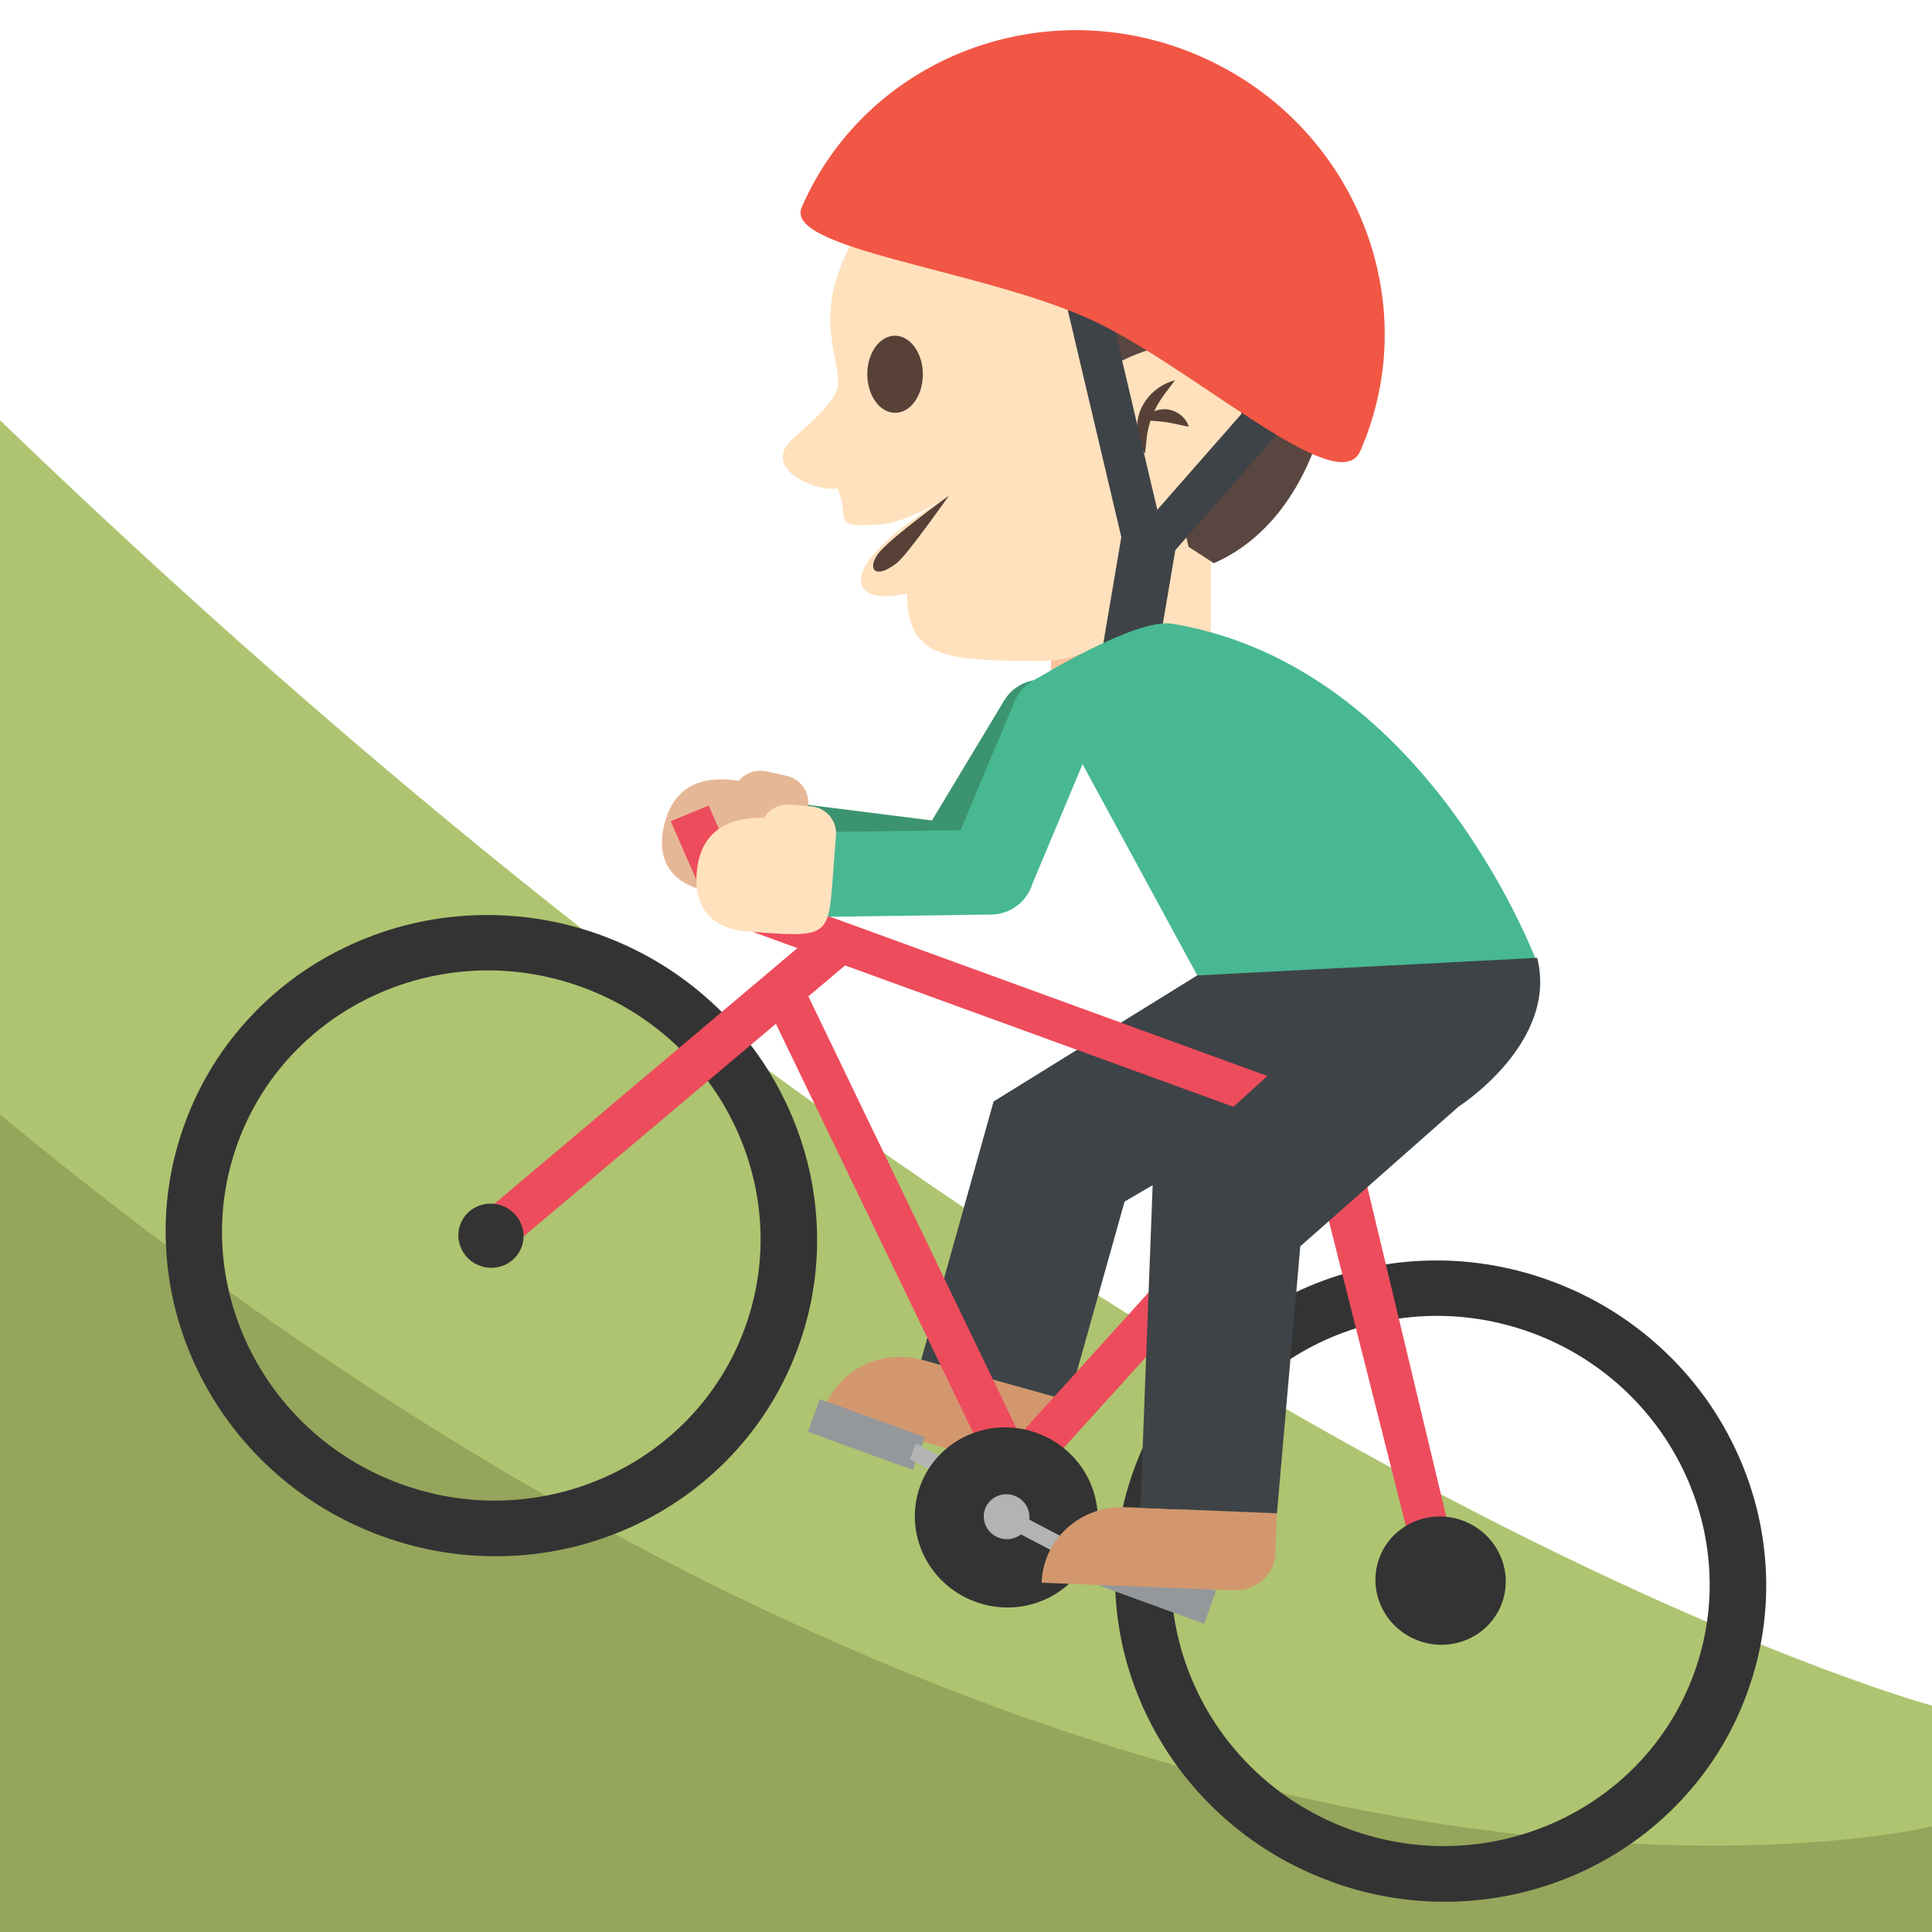 <svg xmlns="http://www.w3.org/2000/svg" viewBox="0 0 64 64" enable-background="new 0 0 64 64"><path fill="#aec470" d="M64,64v-7.5c0,0-27.5-7.393-64-42.58V64H64z"/><path fill="#95a55b" d="M64,64v-3.5c0,0-27.334,6.75-64-23.58V64H64z"/><path fill="#ffe1bd" d="m38.05 16.287l2.07.014-.01 7.588-5.309-.035z"/><path fill="#f9c19b" d="m38.03 16.13c-.004 3.406-.738 5.127-3.205 5.109l-.029 2.619c2.914.018 4.111-3.584 4.115-7.561l-.881-.167"/><path fill="#ffe1bd" d="m39.842 4.459l-11.604 3.549c-1.34 2.418-.43 3.709-.477 4.758-.023.465-.977 1.311-1.48 1.752-1.129.986.758 1.801 1.463 1.66.445 1.045-.279 1.328 1.451 1.186.951-.078 2.236-.941 2.236-.941-4.197 2.592-3.111 3.676-1.383 3.234-.002 2.211 1.379 2.219 4.404 2.24 2.469.016 4.459-2.197 4.463-5.604l3.309-.551-2.382-11.283"/><path fill="#594640" d="m35.447 1.314c8.559.057 9.672 7.281 8.479 12.279-.635 2.66-2.057 4.346-3.717 5.063l-.834-.541-.459-1.822c0 0 1.676-.377 2.17-2.27.229-.867-.645-2.527-1.932-2.607-.9-.055-2.191.6-2.467.799.002-2.205.455-4.482-1.057-5.148-1.244-.547-6.588 1.816-7.393.941-2.159-2.338 2.058-6.729 7.21-6.694"/><g fill="#574137"><path d="m38.693 13.564c-.16-.021-.318 0-.457.057.074-.154.162-.305.264-.457.125-.186.275-.359.42-.566-.48.125-.914.471-1.129.957-.213.494-.131 1.061.135 1.475.041-.25.047-.482.084-.697.027-.139.061-.27.1-.396.064.004.125.006.184.012.123.016.23.018.338.037.109.012.215.041.338.063s.246.063.408.084c-.089-.299-.368-.518-.685-.569"/><path d="m30.57 12.404c0 .705-.412 1.275-.922 1.271-.508-.002-.918-.578-.918-1.283s.414-1.275.922-1.271.92.578.918 1.283"/><path d="m31.432 16.422c0 0-1.369 1.949-1.717 2.223-.74.58-.992.193-.629-.297.373-.506 2.346-1.926 2.346-1.926"/></g><g fill="#3e4347"><path d="m38.732 18.564l-1.372.139-2.13-9.03 1.375-.139z"/><path d="m38.41 18.82l-1.19-.66 4.389-5 1.192.66z"/><path transform="matrix(.986.167-.167.986 3.834-6.02)" d="m36.818 17.251h1.836v5.067h-1.836z"/></g><path fill="#f15744" d="m45.06 14.943c-.738 1.693-5.729-2.961-9.104-4.436-3.705-1.615-9.998-2.268-9.398-3.643 2.18-4.992 8.09-7.232 13.199-5 5.11 2.234 7.485 8.089 5.303 13.08"/><g fill="#3b946f"><path d="m35.25 22.713c-.688-.4-1.572-.186-1.977.479l-2.756 4.576 2.488 1.447 2.756-4.574c.407-.664.177-1.528-.511-1.928"/><path d="m33.1 28.846c.094-.766-.473-1.447-1.264-1.545l-5.57-.703-.344 2.781 5.566.705c.795.098 1.52-.469 1.612-1.238"/></g><path fill="#e6b796" d="m26.455 28.1l.299-1.338c.105-.479-.207-.955-.697-1.061l-.668-.148c-.352-.078-.703.055-.91.313-.904-.137-2.135-.08-2.49 1.523-.059.264-.387 1.729 1.395 2.121 2.626.578 2.626.578 3.071-1.41"/><path fill="#d3976e" d="m30.547 45.05c-1.43-.398-2.904.4-3.293 1.783l6.15 1.715c.715.197 1.451-.201 1.646-.895l.352-1.252-4.855-1.351"/><g fill="#3e4347"><path d="m35.402 46.4l-4.884-1.36 2.396-8.552 4.887 1.364z"/><path d="m37.25 39.805l-4.336-3.317 6.748-4.178 5.197 3.05z"/></g><g fill="#333"><path d="m12.652 50.887c-1.371-.5-2.605-1.246-3.67-2.223-1.025-.941-1.852-2.055-2.453-3.309-.6-1.252-.945-2.584-1.023-3.955-.086-1.42.121-2.822.609-4.166.49-1.344 1.232-2.549 2.211-3.584.941-1 2.063-1.797 3.326-2.371 1.266-.574 2.615-.896 4.01-.957 1.443-.064 2.869.156 4.24.654 1.371.5 2.605 1.248 3.67 2.225 1.027.941 1.854 2.053 2.453 3.309.6 1.252.945 2.584 1.025 3.955.084 1.42-.121 2.822-.611 4.166-.488 1.344-1.232 2.549-2.209 3.584-.943.998-2.063 1.797-3.328 2.371s-2.613.896-4.01.957c-1.443.064-2.869-.158-4.24-.656m6.619-18.19c-4.633-1.688-9.746.635-11.398 5.172-1.652 4.541.773 9.605 5.406 11.291s9.746-.635 11.398-5.174-.773-9.603-5.406-11.289"/><path d="m44.1 62.33c-1.371-.498-2.605-1.246-3.67-2.221-1.025-.941-1.852-2.057-2.453-3.309-.6-1.252-.945-2.584-1.023-3.955-.084-1.422.121-2.824.609-4.166.488-1.344 1.232-2.551 2.211-3.584.941-1 2.063-1.797 3.328-2.371 1.266-.576 2.613-.896 4-.959 1.443-.063 2.869.156 4.24.656 1.373.5 2.607 1.248 3.67 2.223 1.029.943 1.854 2.055 2.453 3.309s.945 2.586 1.025 3.957c.084 1.42-.121 2.82-.611 4.164-.488 1.344-1.232 2.551-2.209 3.584-.943 1-2.063 1.799-3.328 2.373s-2.613.895-4.01.957c-1.442.063-2.869-.158-4.24-.658m6.619-18.19c-4.633-1.686-9.746.635-11.398 5.174s.773 9.604 5.406 11.289c4.633 1.688 9.746-.633 11.398-5.172s-.773-9.603-5.406-11.291"/></g><path fill="#ed4c5c" d="m44.826 37.37l3.471-3.836-1.027-.904-3.361 3.715-19.277-7.02-1.158-2.641-1.256.52 1.395 3.182 2.936 1.07-.848 2.455 7.738 16.04 10.15-11.217 3.457 13.697 1.361-.113-3.581-14.953m-11.05 10.166l-7.02-14.572.986-1.07 15.189 5.529-9.152 10.113"/><ellipse transform="matrix(-.94-.342.342-.94 74.67 117.92)" fill="#333" cx="47.726" cy="52.38" rx="2.163" ry="2.119"/><g fill="#94989b"><path transform="matrix(.94.342-.342.94 17.989-6.946)" d="m26.828 46.931h3.704v1.154h-3.704z"/><path transform="matrix(.94.342-.342.94 20.301-9.939)" d="m36.478 52.02h3.706v1.155h-3.706z"/></g><path fill="#b3b3b3" d="m30.336 47.811l-.196.529 3.264 1.71.192-.53z"/><ellipse transform="matrix(.94.342-.342.94 19.19-8.367)" fill="#333" cx="33.33" cy="50.25" rx="3.036" ry="2.975"/><g fill="#b3b3b3"><ellipse transform="matrix(.94.341-.341.94 19.15-8.357)" cx="33.33" cy="50.25" rx=".758" ry=".743"/><path d="m33.23 50.52l3.264 1.71.192-.531-3.26-1.711z"/></g><path fill="#d3976e" d="m37.27 49.928c-1.48-.057-2.719 1.063-2.764 2.502l6.369.25c.738.027 1.357-.531 1.379-1.254l.043-1.301-5.03-.197"/><g fill="#3e4347"><path d="m42.3 50.13l-4.523-.183.413-10.867 5.06.19z"/><path d="m43.08 41.28l-4.89-2.2 6.669-6.04 3.461 3.616z"/></g><path fill="#47b892" d="m50.988 32.07l-11.326.242-5.334-9.82c0 0 3.293-2.029 4.502-1.83 8.58 1.422 12.158 11.408 12.158 11.408"/><path fill="#3e4347" d="m48.32 36.656l-8.986-2.729.324-1.615 11.262-.582c.715 2.809-2.6 4.926-2.6 4.926"/><g fill="#47b892"><path d="m35.502 22.461c-.734-.301-1.578.035-1.881.75l-2.066 4.922 2.668 1.088 2.063-4.922c.306-.715-.046-1.537-.784-1.838"/><path d="m34.26 28.842c-.018-.773-.674-1.369-1.471-1.355l-5.604.078.059 2.807 5.604-.076c.796-.015 1.431-.677 1.412-1.454"/></g><path fill="#ffe1bd" d="m27.59 29.03l.104-1.369c.035-.488-.344-.916-.842-.953l-.68-.055c-.361-.027-.688.152-.857.436-.91-.008-2.119.221-2.24 1.859-.021.27-.133 1.768 1.684 1.908 2.679.208 2.679.208 2.831-1.826"/><path fill="#ed4c5c" d="m16.449 41.715l-.943-1.102 11.734-9.902.95 1.105z"/><ellipse transform="matrix(-.94-.341.341-.94 17.605 84.961)" fill="#333" cx="16.276" cy="40.932" rx="1.082" ry="1.061"/></svg>